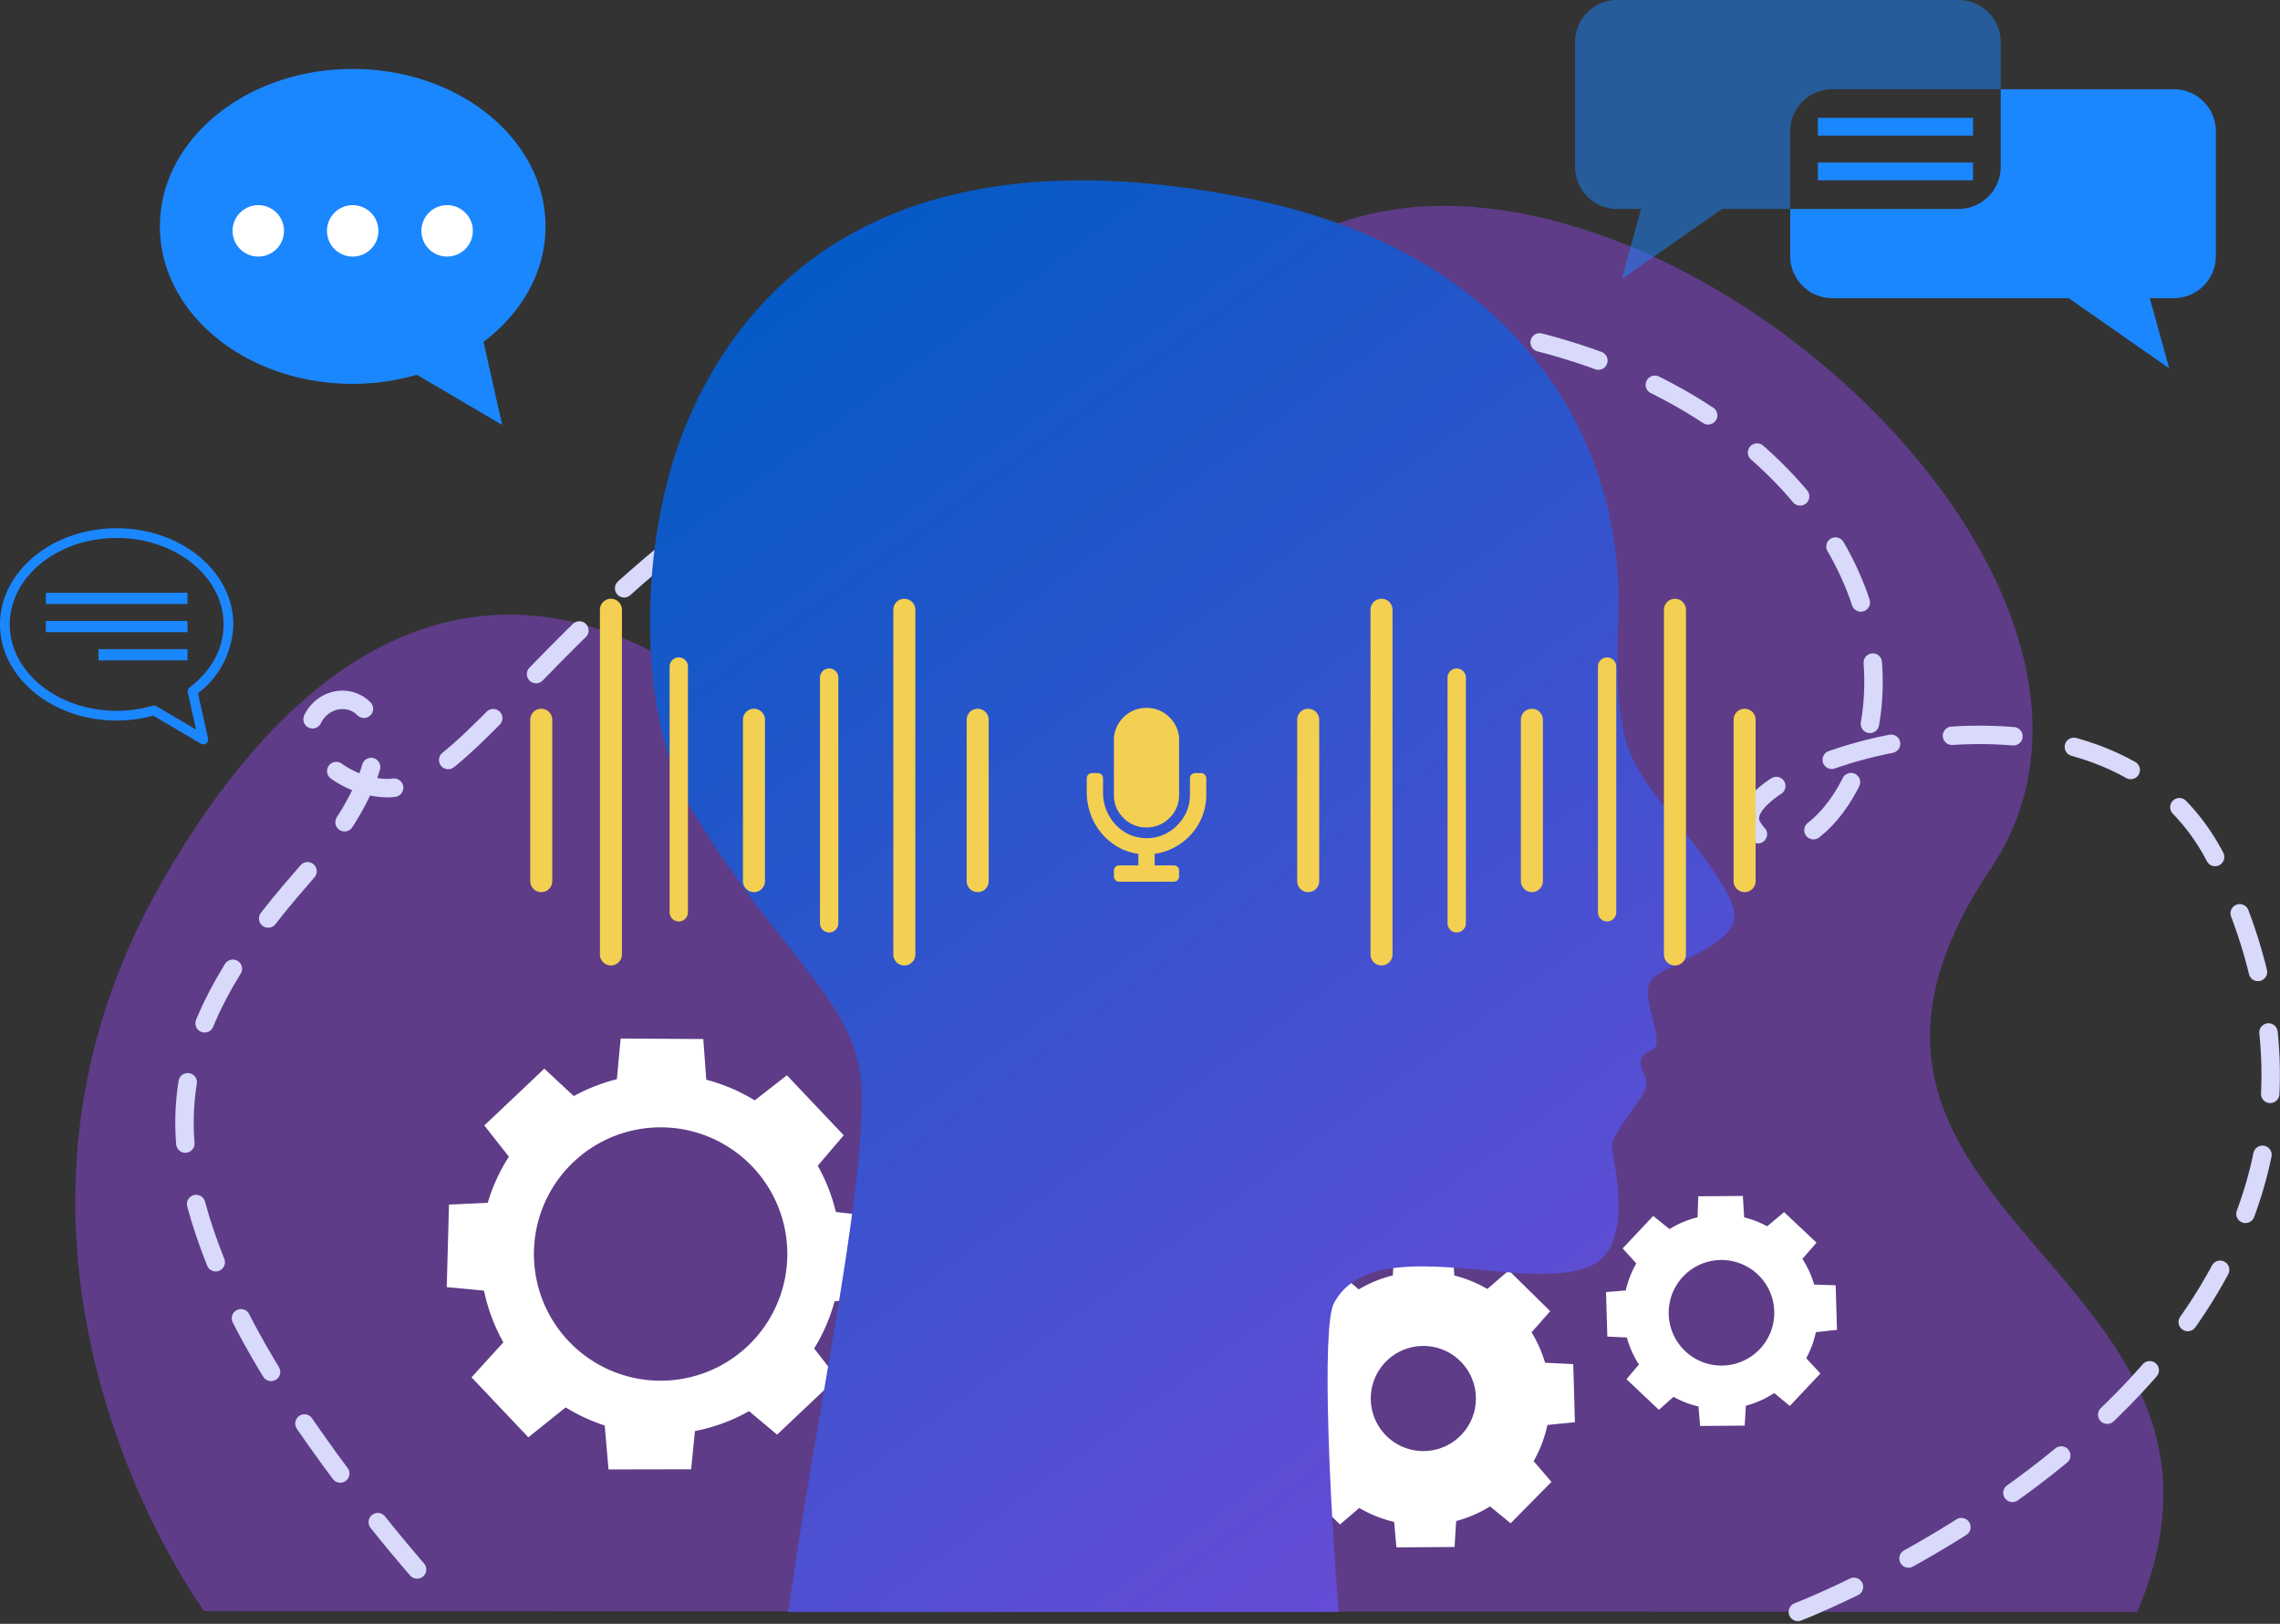 <svg xmlns="http://www.w3.org/2000/svg" xmlns:xlink="http://www.w3.org/1999/xlink" width="401.639" height="286.099" viewBox="0 0 401.639 286.099">
  <rect x="0" y="0" width="401.639" height="286.099" fill="#333333" stroke="none"/>
  <defs>
    <linearGradient id="linear-gradient" x1="0.152" y1="0.039" x2="0.842" y2="1.311" gradientUnits="objectBoundingBox">
      <stop offset="0" stop-color="#005bc4"/>
      <stop offset="1" stop-color="#8a47dc"/>
    </linearGradient>
  </defs>
  <g id="img_immersion" transform="translate(12.663 29.199)">
    <path id="Path_10699" data-name="Path 10699" d="M25.735,278.515s-45.54-61.489-7.7-128.059C51.606,91.39,90.749,95.428,119.467,119.4c12.232,10.209,47.5,1.258,77.511-58.844,40.932-81.961,184.666,25.637,143.469,87.11s51.579,69.981,25.786,130.981Z" transform="translate(-2.41 -23.843)" fill="rgba(138,71,220,0.5)"/>
    <path id="Path_10593" data-name="Path 10593" d="M363.353,335.672s116.385-44.6,74.012-132c-19.3-39.8-87.8-16.844-82.142-6.54s24.274-5.467,21.1-31.123c-3.4-27.436-37.529-62.878-106.193-57.554-109.99,8.527-134.017,83.017-155.681,82.07-8.4-.367-15.614-7.928-12.352-12.834,5.1-7.666,22.334.625-2.157,28.517-23.371,26.616-25.963,44.167-13.126,72.965,10.225,22.938,33.6,49.349,33.6,49.349" transform="translate(-59.314 -80.87)" fill="none" stroke="#d8d9fb" stroke-linecap="round" stroke-linejoin="round" stroke-width="3.25" stroke-dasharray="10.832 10.832"/>
    <path id="Path_10594" data-name="Path 10594" d="M1022.051,532.463l-12.418,11.244-8.716-11.07,10.569-10.007Z" transform="translate(-928.267 -363.544)" fill="#fff"/>
    <path id="Path_10595" data-name="Path 10595" d="M893.462,669.423,882.893,679.43l-10.754-9.016,12.48-12.321Z" transform="translate(-758.666 -455.862)" fill="#fff"/>
    <path id="Path_10596" data-name="Path 10596" d="M880.106,547.924,868.477,534.9l11.044-8.608,10.007,10.569Z" transform="translate(-753.566 -366.04)" fill="#fff"/>
    <path id="Path_10597" data-name="Path 10597" d="M1016.66,680.966,1006.653,670.4l9.758-10.737,11.8,12.039Z" transform="translate(-936.254 -456.93)" fill="#fff"/>
    <path id="Path_10598" data-name="Path 10598" d="M851.356,616.463l.463-16.979L866.025,601l-.4,14.549Z" transform="translate(-724.61 -415.922)" fill="#fff"/>
    <path id="Path_10599" data-name="Path 10599" d="M1041.934,610.953l.4-14.549,14.294-.657-.823,16.509Z" transform="translate(-975.903 -413.376)" fill="#fff"/>
    <path id="Path_10600" data-name="Path 10600" d="M948.459,699.942l17.183-.036-1.406,14.121-14.555.03Z" transform="translate(-855.15 -484.362)" fill="#fff"/>
    <path id="Path_10601" data-name="Path 10601" d="M944.139,505.954l14.555.088,1.087,14.865-17.045.081Z" transform="translate(-847.467 -352.179)" fill="#fff"/>
    <path id="Path_10602" data-name="Path 10602" d="M924.851,535.374a31.761,31.761,0,1,1-44.9-1.226,31.761,31.761,0,0,1,44.9,1.226m-19.464-.207a22.32,22.32,0,1,0,18.437,25.621,22.32,22.32,0,0,0-18.437-25.621" transform="translate(-798.086 -365.454)" fill="#fff"/>
    <path id="Path_10604" data-name="Path 10604" d="M509.775,659.209l3.134,3.65-7.186,7.292-3.632-2.969a22.189,22.189,0,0,1-5.967,2.575l-.286,4.573L485.6,674.4l-.4-4.486a22.215,22.215,0,0,1-6.146-2.459l-3.4,2.911-7.292-7.186,2.818-3.513a22.206,22.206,0,0,1-2.374-5.54l-4.5-.272-.293-10.234,4.56-.469a22.22,22.22,0,0,1,2.643-6.531l-3.07-3.508,7.186-7.292,3.626,3.121a22.211,22.211,0,0,1,6.016-2.462l.242-4.838,10.238-.075.348,4.934a22.207,22.207,0,0,1,5.815,2.372l3.781-3.272,7.292,7.186-3.283,3.72a22.2,22.2,0,0,1,2.375,5.357l4.968.248.293,10.234-4.846.485a22.223,22.223,0,0,1-2.422,6.372m-12.836-4.537a9.258,9.258,0,1,0-13.093.1,9.258,9.258,0,0,0,13.093-.1" transform="translate(-252.273 -430.97)" fill="#fff"/>
    <path id="Path_10605" data-name="Path 10605" d="M551.955,172.257c-1.945,2.917,2.817,10.978.391,12.057-4.308,1.917-.7,4.048-1.144,6.482-.4,2.182-6.052,8.3-6.052,10.439s4.372,17.706-3.818,21.276c-11.456,4.994-38.22-6.511-45.151,6.511-2.264,4.254-.63,36.757.84,54.4H400.028c5.251-36.337,12.806-70.268,13.018-90.323.177-16.887-13.611-23.746-29.826-50.776-10.109-16.85-9.589-47.921-1.071-68.308,9.232-22.1,33.584-52.92,99.221-39.576,45.891,9.33,65.842,41.046,64.906,72.926-.545,18.571.305,23.57,5.975,31.341,4.236,5.806,14.49,17.223,14.49,22.054,0,5.614-12.841,8.579-14.787,11.5" transform="translate(-273.86 -28.621)" fill="url(#linear-gradient)"/>
    <path id="Path_10674" data-name="Path 10674" d="M319.3,617.8l-.231-7.848,3.483-.285a17.024,17.024,0,0,1,1.846-4.755l-2.4-2.654,5.386-5.713,2.868,2.31a17.049,17.049,0,0,1,4.941-2.073l.128-3.7,7.852-.064.231,3.776a17.035,17.035,0,0,1,4.053,1.572l2.978-2.5,5.714,5.386-2.489,2.856a17.023,17.023,0,0,1,2.069,4.522l3.793.13.231,7.848-3.72.415a17.029,17.029,0,0,1-1.695,4.581l2.491,2.7-5.386,5.714-2.744-2.274a17.027,17.027,0,0,1-5,2.239l-.2,3.5-7.852.065-.294-3.435a17.019,17.019,0,0,1-4.4-1.7l-2.569,2.284-5.714-5.386,2.19-2.6a17.034,17.034,0,0,1-2.121-4.757Zm20.107,5.105a9.3,9.3,0,1,0-9.3-9.3,9.3,9.3,0,0,0,9.3,9.3" transform="translate(-48.818 -411.508)" fill="#fff"/>
    <g id="Group_3429" data-name="Group 3429" transform="translate(264.793 -29.199)">
      <path id="Path_10691" data-name="Path 10691" d="M0,202.056v8.3a7.426,7.426,0,0,0,7.422,7.421H49.058l17.7,12.357-3.414-12.357h4.218a7.418,7.418,0,0,0,7.422-7.421V188.389a7.412,7.412,0,0,0-7.422-7.422H37.083v13.666a7.427,7.427,0,0,1-7.422,7.423Z" transform="translate(37.901 -165.245)" fill="#1b87ff"/>
      <path id="Path_10693" data-name="Path 10693" d="M86.986,152.3v21.967a7.417,7.417,0,0,0,7.41,7.423h4.229l-3.414,12.357,17.7-12.357h11.974V168.026a7.419,7.419,0,0,1,7.422-7.421H161.97v-8.3a7.419,7.419,0,0,0-7.421-7.422H94.4a7.409,7.409,0,0,0-7.41,7.422" transform="translate(-86.986 -144.882)" fill="rgba(27,135,255,0.5)"/>
      <rect id="Rectangle_2816" data-name="Rectangle 2816" width="27.33" height="3.136" transform="translate(42.777 20.76)" fill="#1b87ff"/>
      <rect id="Rectangle_2817" data-name="Rectangle 2817" width="27.33" height="3.133" transform="translate(42.777 28.639)" fill="#1b87ff"/>
    </g>
    <g id="Group_3428" data-name="Group 3428" transform="translate(-12.663 63.87)">
      <path id="Path_10694" data-name="Path 10694" d="M1117.985,206.533a.858.858,0,0,0,.836-1.045l-1.785-7.955a15.669,15.669,0,0,0,6.235-12.133c0-9.342-9.22-16.943-20.551-16.943s-20.55,7.6-20.55,16.943,9.219,16.941,20.55,16.941a24.44,24.44,0,0,0,6.436-.866l8.395,4.94a.864.864,0,0,0,.435.118m-15.266-36.361c10.387,0,18.837,6.831,18.837,15.228,0,4.244-2.128,8.189-5.992,11.105a.856.856,0,0,0-.32.871l1.471,6.557-7.006-4.123a.851.851,0,0,0-.673-.084,22.745,22.745,0,0,1-6.317.9c-10.386,0-18.836-6.831-18.836-15.227s8.45-15.228,18.836-15.228" transform="translate(-1082.169 -168.458)" fill="#1b87ff"/>
      <rect id="Rectangle_2818" data-name="Rectangle 2818" width="24.948" height="1.976" transform="translate(8.075 11.368)" fill="#1b87ff"/>
      <rect id="Rectangle_2819" data-name="Rectangle 2819" width="24.948" height="1.976" transform="translate(8.075 16.335)" fill="#1b87ff"/>
      <rect id="Rectangle_2820" data-name="Rectangle 2820" width="15.665" height="1.976" transform="translate(17.358 21.302)" fill="#1b87ff"/>
    </g>
    <g id="Group_3426" data-name="Group 3426" transform="translate(15.501 -17.048)">
      <path id="Path_10695" data-name="Path 10695" d="M1044.9,0c18.759,0,33.968,12.422,33.968,27.745,0,8.048-4.218,15.275-10.92,20.34l3.283,14.632-15.026-8.836a40.85,40.85,0,0,1-11.3,1.6c-18.751,0-33.964-12.417-33.964-27.739S1026.15,0,1044.9,0" transform="translate(-1010.937)" fill="#1b87ff"/>
      <path id="Path_10696" data-name="Path 10696" d="M1096.049,44.14a4.53,4.53,0,1,1-4.534-4.528,4.529,4.529,0,0,1,4.534,4.528" transform="translate(-1074.182 -15.617)" fill="#fff"/>
      <path id="Path_10697" data-name="Path 10697" d="M1068.593,44.14a4.53,4.53,0,1,1-4.532-4.528,4.531,4.531,0,0,1,4.532,4.528" transform="translate(-1030.096 -15.617)" fill="#fff"/>
      <path id="Path_10698" data-name="Path 10698" d="M1041.131,44.14a4.529,4.529,0,1,1-4.534-4.528,4.531,4.531,0,0,1,4.534,4.528" transform="translate(-986.003 -15.617)" fill="#fff"/>
    </g>
    <g id="Group_3432" data-name="Group 3432" transform="translate(80.744 76.297)">
      <g id="Group_3431" data-name="Group 3431" transform="translate(135.101)">
        <path id="Path_10677" data-name="Path 10677" d="M603,447.93a1.938,1.938,0,1,0,3.876,0V419.5a1.938,1.938,0,0,0-3.876,0Z" transform="translate(-602.998 -398.184)" fill="#f4d052"/>
        <path id="Path_10678" data-name="Path 10678" d="M479.227,447.93a1.938,1.938,0,0,0,3.876,0V419.5a1.938,1.938,0,0,0-3.876,0Z" transform="translate(-439.817 -398.184)" fill="#f4d052"/>
        <path id="Path_10679" data-name="Path 10679" d="M361.543,447.93a1.938,1.938,0,1,0,3.876,0V419.5a1.938,1.938,0,0,0-3.876,0Z" transform="translate(-284.662 -398.184)" fill="#f4d052"/>
        <path id="Path_10680" data-name="Path 10680" d="M562.417,419.362a1.938,1.938,0,1,0,3.876,0v-60.73a1.938,1.938,0,1,0-3.876,0Z" transform="translate(-549.497 -356.694)" fill="#f4d052"/>
        <path id="Path_10681" data-name="Path 10681" d="M400.094,419.362a1.938,1.938,0,1,0,3.876,0v-60.73a1.938,1.938,0,1,0-3.876,0Z" transform="translate(-335.487 -356.694)" fill="#f4d052"/>
        <path id="Path_10682" data-name="Path 10682" d="M521.837,440.148a1.615,1.615,0,1,0,3.23,0V396.861a1.615,1.615,0,0,0-3.23,0Z" transform="translate(-495.349 -382.97)" fill="#f4d052"/>
        <path id="Path_10683" data-name="Path 10683" d="M438.646,434.061a1.615,1.615,0,1,0,3.23,0V390.774a1.615,1.615,0,0,0-3.23,0Z" transform="translate(-385.668 -378.822)" fill="#f4d052"/>
      </g>
      <g id="Group_3430" data-name="Group 3430">
        <path id="Path_10684" data-name="Path 10684" d="M785.839,419.5a1.938,1.938,0,0,1,3.876,0V447.93a1.938,1.938,0,0,1-3.876,0Z" transform="translate(-708.957 -398.184)" fill="#f4d052"/>
        <path id="Path_10685" data-name="Path 10685" d="M909.611,419.5a1.938,1.938,0,0,1,3.876,0V447.93a1.938,1.938,0,1,1-3.876,0Z" transform="translate(-872.14 -398.184)" fill="#f4d052"/>
        <path id="Path_10686" data-name="Path 10686" d="M1027.295,419.5a1.938,1.938,0,0,1,3.876,0V447.93a1.938,1.938,0,1,1-3.876,0Z" transform="translate(-1027.295 -398.184)" fill="#f4d052"/>
        <path id="Path_10687" data-name="Path 10687" d="M826.42,358.632a1.938,1.938,0,1,1,3.876,0v60.73a1.938,1.938,0,1,1-3.876,0Z" transform="translate(-762.46 -356.694)" fill="#f4d052"/>
        <path id="Path_10688" data-name="Path 10688" d="M988.743,358.632a1.938,1.938,0,1,1,3.876,0v60.73a1.938,1.938,0,1,1-3.876,0Z" transform="translate(-976.468 -356.694)" fill="#f4d052"/>
        <path id="Path_10689" data-name="Path 10689" d="M869.03,396.861a1.615,1.615,0,1,1,3.23,0v43.287a1.615,1.615,0,0,1-3.23,0Z" transform="translate(-817.99 -382.97)" fill="#f4d052"/>
        <path id="Path_10690" data-name="Path 10690" d="M952.221,390.773a1.615,1.615,0,1,1,3.23,0V434.06a1.615,1.615,0,0,1-3.23,0Z" transform="translate(-927.671 -378.822)" fill="#f4d052"/>
      </g>
      <path id="Path_10700" data-name="Path 10700" d="M10.524-15.7a5.536,5.536,0,0,0,4.066-1.674,5.536,5.536,0,0,0,1.674-4.066V-31.01a5.536,5.536,0,0,0-1.674-4.066,5.536,5.536,0,0,0-4.066-1.674,5.536,5.536,0,0,0-4.066,1.674A5.536,5.536,0,0,0,4.783-31.01v9.567a5.536,5.536,0,0,0,1.674,4.066A5.536,5.536,0,0,0,10.524-15.7ZM20.09-25.27h-.957a.931.931,0,0,0-.688.269.931.931,0,0,0-.269.688v2.87a7.339,7.339,0,0,1-1.166,4.036,7.884,7.884,0,0,1-3.079,2.81,7.275,7.275,0,0,1-4.186.747,7.032,7.032,0,0,1-3.5-1.315,7.943,7.943,0,0,1-2.481-2.9,8.134,8.134,0,0,1-.9-3.737v-2.511A.931.931,0,0,0,2.6-25a.931.931,0,0,0-.688-.269H.957A.931.931,0,0,0,.269-25,.931.931,0,0,0,0-24.313v2.392a11.261,11.261,0,0,0,1.166,5.053,10.716,10.716,0,0,0,3.259,3.916,10.027,10.027,0,0,0,4.664,1.913v2.033H5.74a.931.931,0,0,0-.688.269.931.931,0,0,0-.269.688v.957a.931.931,0,0,0,.269.688.931.931,0,0,0,.688.269h9.567a.931.931,0,0,0,.688-.269.931.931,0,0,0,.269-.688v-.957a.931.931,0,0,0-.269-.688.931.931,0,0,0-.688-.269H11.959v-2.033a10.516,10.516,0,0,0,4.6-1.824,10.5,10.5,0,0,0,3.289-3.707,10.2,10.2,0,0,0,1.2-4.873v-2.87A.931.931,0,0,0,20.778-25,.931.931,0,0,0,20.09-25.27Z" transform="translate(98.036 55.98)" fill="#f4d052"/>
    </g>
  </g>
</svg>
